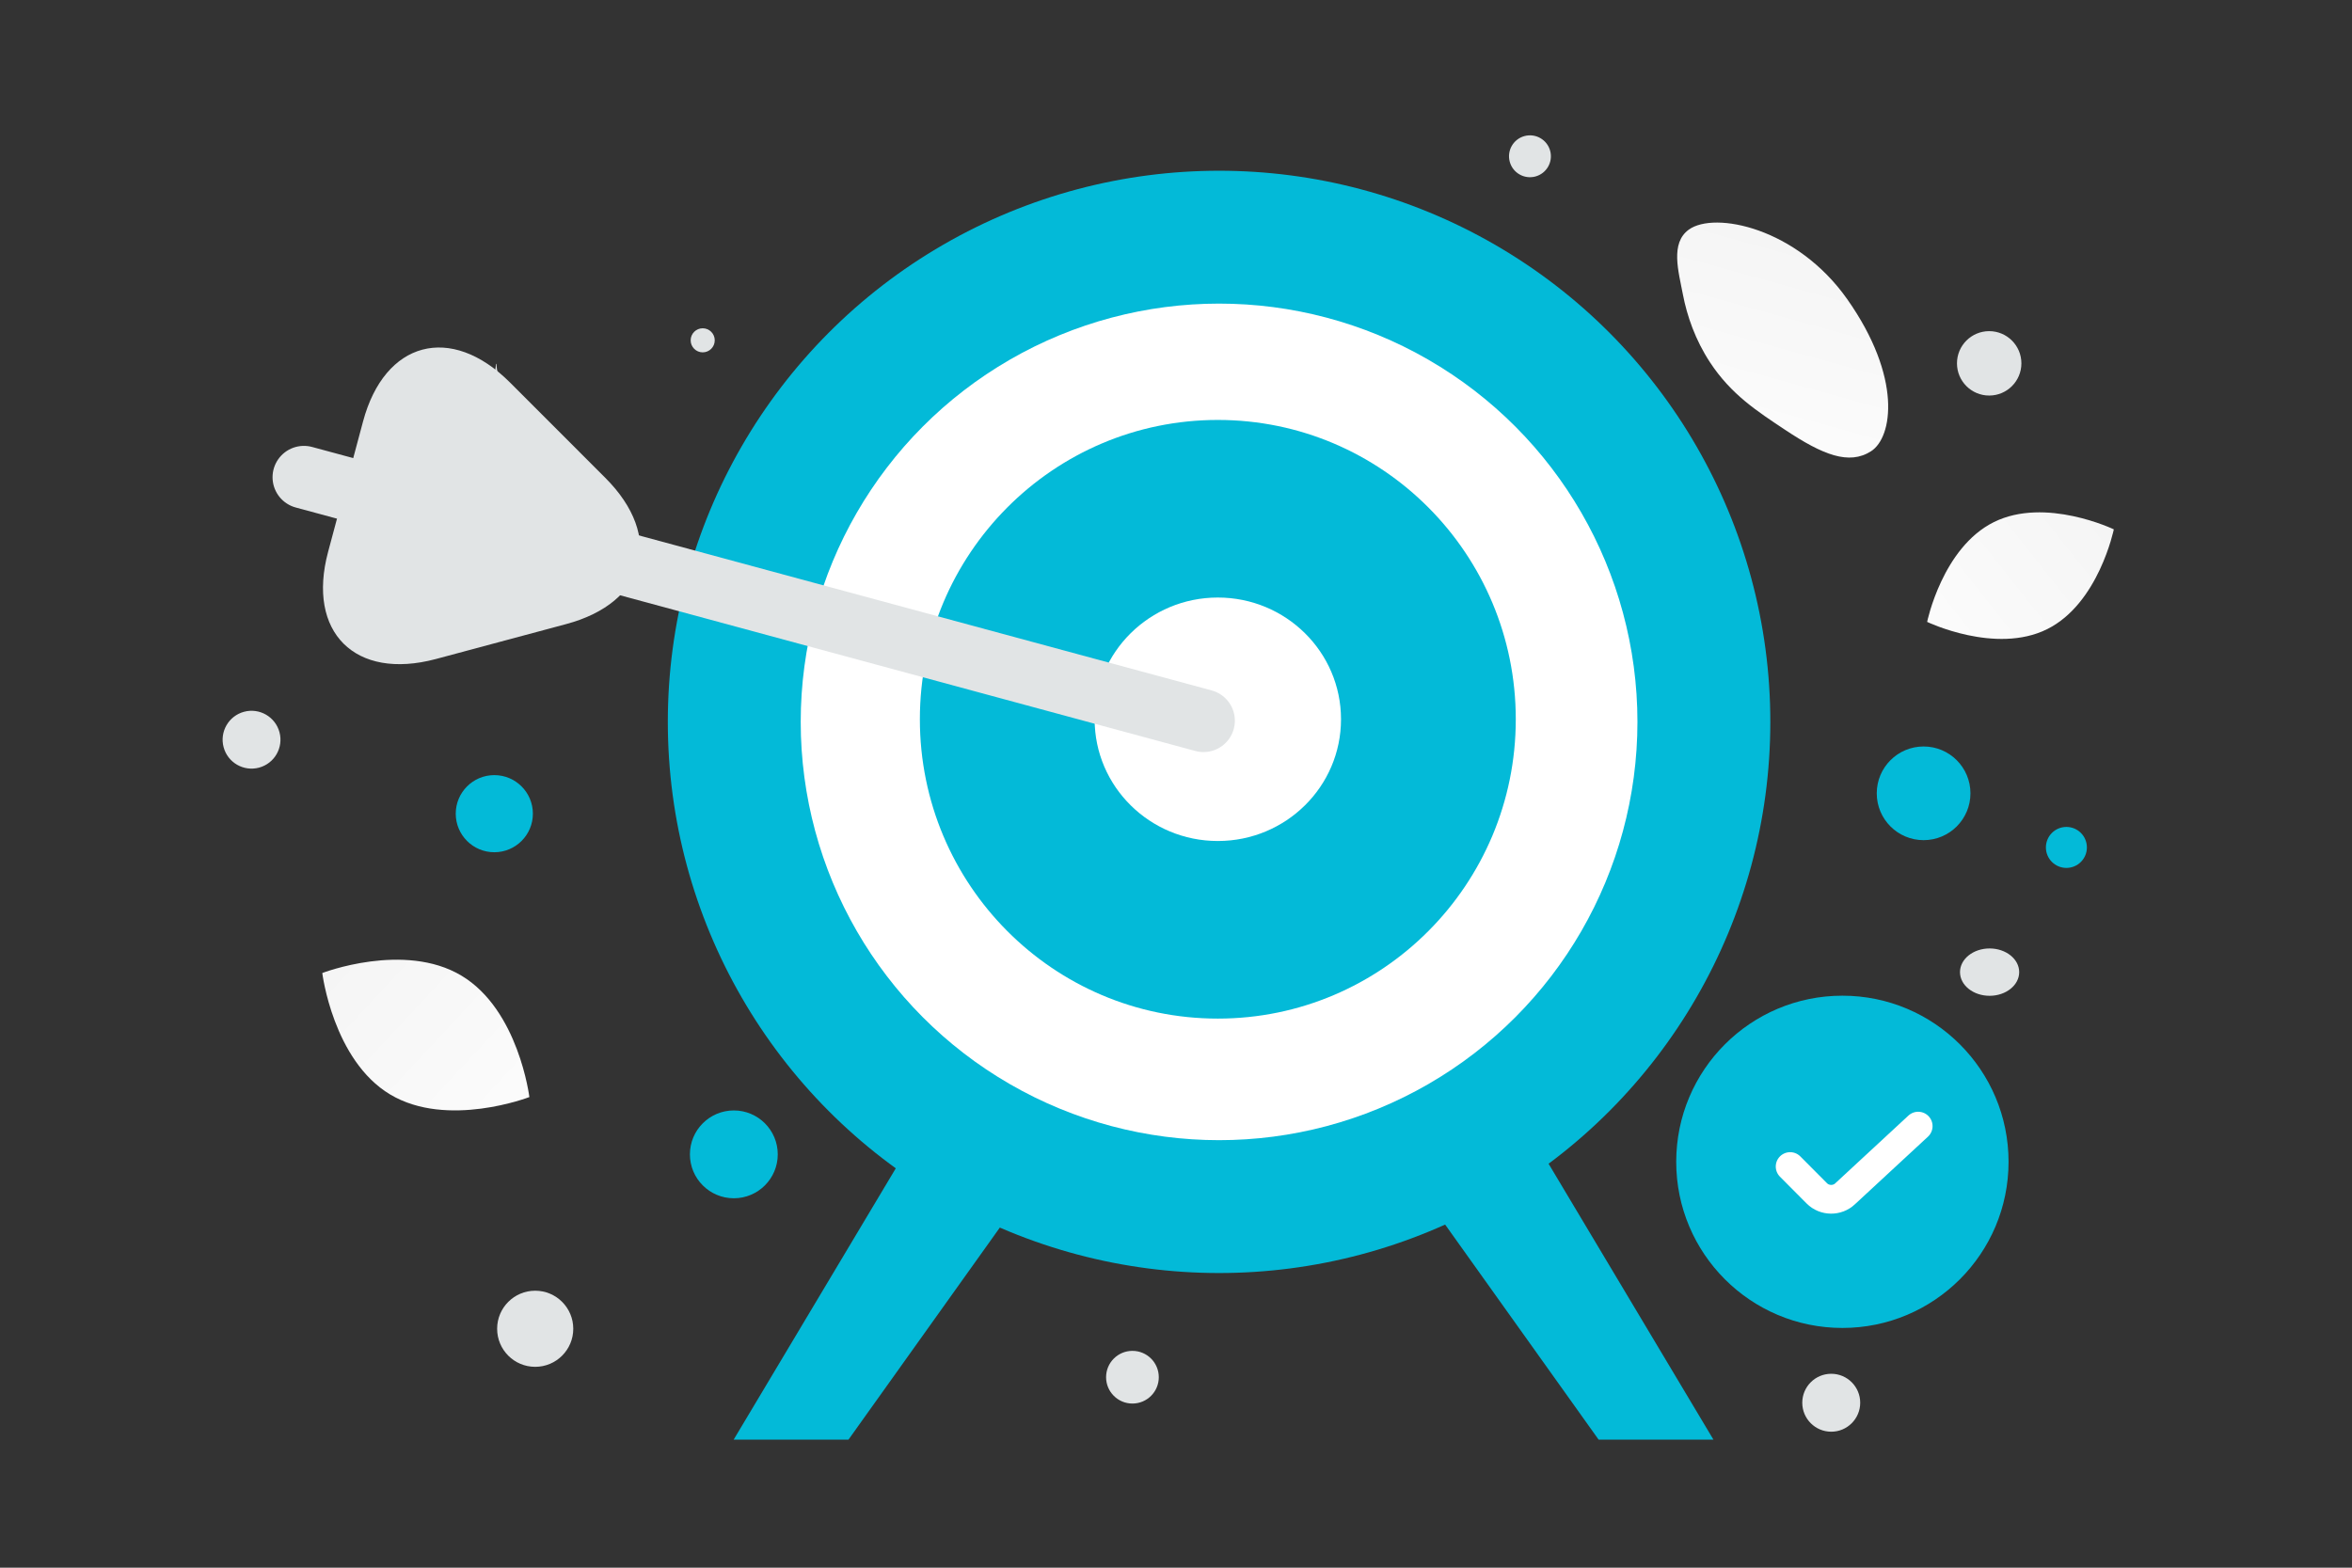 <svg width="900" height="600" viewBox="0 0 900 600" fill="none" xmlns="http://www.w3.org/2000/svg"><rect x="0" y="0" width="900" height="600" fill="#333333" stroke="none"/><path fill="transparent" d="M0 0h900v600H0z"/><circle cx="466.483" cy="276.287" r="210.939" fill="#03bad8"/><circle cx="466.483" cy="276.288" r="160.088" fill="#fff"/><ellipse cx="466.004" cy="275.286" rx="114.013" ry="114.561" fill="#03bad8"/><ellipse cx="466.004" cy="275.286" rx="47.14" ry="46.592" fill="#fff"/><path d="M349.499 435.891h57.305L324.666 551h-43.934l68.767-115.109zm237.394 0h-57.306L611.725 551h43.935l-68.767-115.109zm118.099 72.354c35.117 0 63.585-28.467 63.585-63.584 0-35.117-28.468-63.584-63.585-63.584-35.116 0-63.584 28.467-63.584 63.584 0 35.117 28.468 63.584 63.584 63.584z" fill="#03bad8"/><path d="m685 446.47 10.208 10.26c2.984 3 7.853 3 10.837.158L734 431" stroke="#fff" stroke-width="11" stroke-linecap="round" stroke-linejoin="round"/><path d="M460.522 275.834 116.29 182.65" stroke="#E1E4E5" stroke-width="24" stroke-linecap="round"/><path d="m132.274 186.112 6.649-24.814c8.243-30.763 33.561-37.527 56.211-14.922l18.22 18.23 18.221 18.231c22.65 22.604 15.901 47.791-15.016 56.042l-24.895 6.677-24.895 6.678c-30.918 8.251-49.462-10.265-41.219-41.028l6.724-25.094z" fill="#E1E4E5"/><path d="M715.972 172.696c-8.427 5.4-18.445 1.414-32.808-8.131-10.801-7.18-20.732-13.576-28.809-25.864-5.655-8.598-8.83-17.843-10.39-26.008-1.692-8.847-4.893-19.622 2.263-24.81 9.833-7.127 41.303-.755 60.581 26.573 21.175 30.025 17.402 52.964 9.163 58.24z" fill="url(#a)"/><path d="M783.319 240.812c-19.72 9.782-45.893-2.796-45.893-2.796s5.817-28.432 25.547-38.2c19.72-9.782 45.883 2.782 45.883 2.782s-5.817 28.432-25.537 38.214z" fill="url(#b)"/><path d="M149.301 418.888c21.877 13.112 53.264.991 53.264.991s-4.104-33.374-25.995-46.471c-21.877-13.112-53.25-1.006-53.25-1.006s4.104 33.374 25.981 46.486z" fill="url(#c)"/><circle cx="736.073" cy="303.626" r="17.926" transform="rotate(180 736.073 303.626)" fill="#03bad8"/><circle cx="189.149" cy="311.42" r="14.757" transform="rotate(180 189.149 311.42)" fill="#03bad8"/><circle r="16.805" transform="matrix(-1 0 0 1 280.805 441.805)" fill="#03bad8"/><circle r="7.843" transform="matrix(-1 0 0 1 790.713 324.335)" fill="#03bad8"/><circle r="10.083" transform="matrix(-1 0 0 1 433.331 527.098)" fill="#E1E4E5"/><circle r="14.565" transform="matrix(-1 0 0 1 204.796 508.558)" fill="#E1E4E5"/><circle r="11.085" transform="matrix(-1 0 0 1 700.729 536.87)" fill="#E1E4E5"/><circle r="12.324" transform="matrix(-1 0 0 1 761.167 139.063)" fill="#E1E4E5"/><circle r="11.067" transform="scale(1 -1) rotate(-75 -136.349 -204.273)" fill="#E1E4E5"/><circle r="4.606" transform="matrix(-1 0 0 1 268.893 130.249)" fill="#E1E4E5"/><ellipse rx="11.325" ry="9.06" transform="matrix(-1 0 0 1 761.325 372.06)" fill="#E1E4E5"/><circle r="8.012" transform="scale(1 -1) rotate(-75 253.747 -411.387)" fill="#E1E4E5"/><path d="M189.786 139.266h.161c.955 13.536 11.022 13.745 11.022 13.745s-11.101.216-11.101 15.857c0-15.641-11.1-15.857-11.1-15.857s10.062-.209 11.018-13.745z" fill="#E1E4E5"/><defs><linearGradient id="a" x1="660.255" y1="207.104" x2="714.03" y2="13.7" gradientUnits="userSpaceOnUse"><stop stop-color="#fff"/><stop offset="1" stop-color="#EEE"/></linearGradient><linearGradient id="b" x1="707.593" y1="271.325" x2="870.242" y2="142.669" gradientUnits="userSpaceOnUse"><stop stop-color="#fff"/><stop offset="1" stop-color="#EEE"/></linearGradient><linearGradient id="c" x1="233.96" y1="461.095" x2="57.928" y2="297.538" gradientUnits="userSpaceOnUse"><stop stop-color="#fff"/><stop offset="1" stop-color="#EEE"/></linearGradient></defs></svg>
